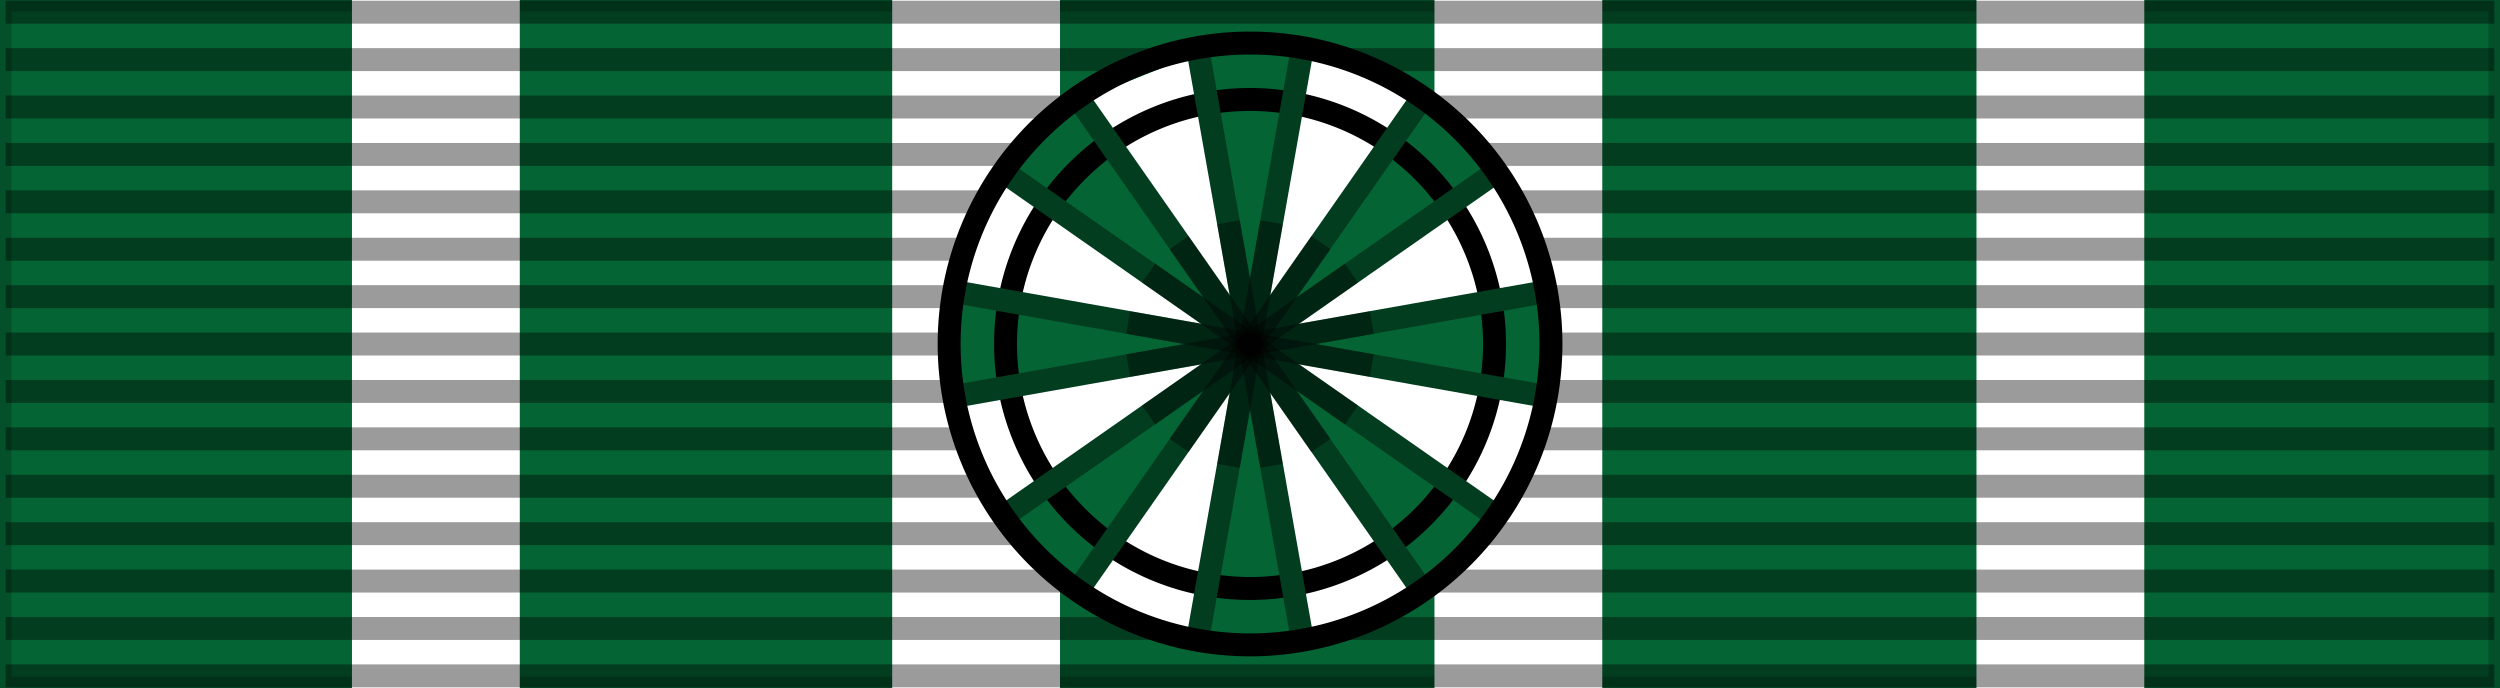 <svg xmlns="http://www.w3.org/2000/svg" width="218" height="60" version="1.0"><rect width="100%" height="100%" fill="#808080" stroke="none"/><g style="display:inline"><path style="opacity:1;fill:#046434;fill-opacity:1;fill-rule:evenodd;stroke:#000;stroke-width:2;stroke-linecap:butt;stroke-linejoin:miter;marker:none;marker-start:none;marker-mid:none;marker-end:none;stroke-miterlimit:4;stroke-dasharray:none;stroke-dashoffset:0;stroke-opacity:.196;visibility:visible;display:inline;overflow:visible" d="M0 0h218v60H0z"/></g><path style="opacity:1;fill:#fff;fill-opacity:1;fill-rule:evenodd;stroke:none;stroke-width:1;stroke-linecap:butt;stroke-linejoin:round;stroke-miterlimit:4;stroke-dasharray:none;stroke-dashoffset:0;stroke-opacity:1;display:inline" d="M30.691.001h14.634v60H30.691zM77.798-.002h14.634v60H77.798zM125.085.001h14.634v60h-14.634zM172.348 0h14.634v60h-14.634z"/><path style="fill:none;fill-opacity:.196;fill-rule:evenodd;stroke:#000;stroke-width:2;stroke-linecap:butt;stroke-linejoin:miter;stroke-miterlimit:4;stroke-dasharray:none;stroke-opacity:.392" d="M.494 1.064h217.012M.494 58.936h217.012M.494 5.198h217.012M.494 9.331h217.012M.494 13.465h217.012M.494 17.599h217.012M.494 21.733h217.012M.494 25.866h217.012M.494 30h217.012M.494 34.134h217.012M.494 38.267h217.012M.494 42.401h217.012M.494 46.535h217.012M.494 50.669h217.012M.494 54.802h217.012"/><g style="display:inline"><path style="fill:#046434;fill-opacity:1;fill-rule:evenodd;stroke:none;stroke-width:.981;stroke-linecap:butt;stroke-linejoin:miter;marker:none;marker-start:none;marker-mid:none;marker-end:none;stroke-miterlimit:4;stroke-dasharray:none;stroke-dashoffset:0;stroke-opacity:1;visibility:visible;display:inline;overflow:visible" d="M-71.5 149.75a25.75 25.75 0 1 1-51.5 0 25.75 25.75 0 1 1 51.5 0z" transform="matrix(1.019 0 0 1.019 208.102 -122.602)"/><path d="m109.25 30.25-15-21.5 10-4 5 25.5zM109.25 30l4.5-25.75 9.75 4.5L109.25 30z" style="fill:#fff;fill-opacity:1;fill-rule:evenodd;stroke:none;stroke-width:1px;stroke-linecap:butt;stroke-linejoin:miter;stroke-opacity:1"/><path d="m108.983 30.125 21.39-14.938 4.242 10.253-25.632 4.685z" style="fill:#fff;fill-opacity:1;fill-rule:evenodd;stroke:none;stroke-width:1px;stroke-linecap:butt;stroke-linejoin:miter;stroke-opacity:1"/><path d="m108.983 30.036 25.81 4.773-4.332 10.253-21.478-15.026z" style="fill:#fff;fill-opacity:1;fill-rule:evenodd;stroke:none;stroke-width:1px;stroke-linecap:butt;stroke-linejoin:miter;stroke-opacity:1"/><path d="m109.071 30.036 15.026 21.567-10.518 4.154-4.508-25.72zM109.071 29.948l-4.596 25.81-10.341-4.597 14.937-21.213z" style="fill:#fff;fill-opacity:1;fill-rule:evenodd;stroke:none;stroke-width:1px;stroke-linecap:butt;stroke-linejoin:miter;stroke-opacity:1"/><path d="M109.071 29.948 87.416 45.151l-4.243-10.518 25.898-4.685z" style="fill:#fff;fill-opacity:1;fill-rule:evenodd;stroke:none;stroke-width:1px;stroke-linecap:butt;stroke-linejoin:miter;stroke-opacity:1"/><path d="M108.983 30.036 87.593 15.1l-4.331 10.43 25.72 4.507z" style="fill:#fff;fill-opacity:1;fill-rule:evenodd;stroke:none;stroke-width:1px;stroke-linecap:butt;stroke-linejoin:miter;stroke-opacity:1"/><path transform="matrix(.828 0 0 .828 189.526 -93.998)" d="M-71.5 149.75a25.75 25.75 0 1 1-51.5 0 25.75 25.75 0 1 1 51.5 0z" style="fill:none;fill-opacity:1;fill-rule:evenodd;stroke:#000;stroke-width:2.415;stroke-linecap:butt;stroke-linejoin:miter;marker:none;marker-start:none;marker-mid:none;marker-end:none;stroke-miterlimit:4;stroke-dasharray:none;stroke-dashoffset:0;stroke-opacity:1;visibility:visible;display:inline;overflow:visible"/><path d="m113.537 4.399-9.074 51.202" style="fill:#023d20;fill-opacity:1;fill-rule:evenodd;stroke:#023d20;stroke-width:2;stroke-linecap:butt;stroke-linejoin:miter;stroke-miterlimit:4;stroke-dasharray:none;stroke-opacity:1"/><path d="m104.463 4.399 9.074 51.202" style="fill:#023d20;fill-opacity:1;fill-rule:evenodd;stroke:#023d20;stroke-width:2;stroke-linecap:butt;stroke-linejoin:miter;stroke-miterlimit:4;stroke-dasharray:none;stroke-opacity:1;display:inline"/><path d="M134.601 34.537 83.4 25.463" style="fill:#023d20;fill-opacity:1;fill-rule:evenodd;stroke:#023d20;stroke-width:2;stroke-linecap:butt;stroke-linejoin:miter;stroke-miterlimit:4;stroke-dasharray:none;stroke-opacity:1"/><path d="M134.601 25.463 83.4 34.537" style="fill:#023d20;fill-opacity:1;fill-rule:evenodd;stroke:#023d20;stroke-width:2;stroke-linecap:butt;stroke-linejoin:miter;stroke-miterlimit:4;stroke-dasharray:none;stroke-opacity:1;display:inline"/><path d="M130.311 15.106 87.69 44.894" style="fill:#023d20;fill-opacity:1;fill-rule:evenodd;stroke:#023d20;stroke-width:2;stroke-linecap:butt;stroke-linejoin:miter;stroke-miterlimit:4;stroke-dasharray:none;stroke-opacity:1"/><path d="M123.894 8.689 94.106 51.311" style="fill:#023d20;fill-opacity:1;fill-rule:evenodd;stroke:#023d20;stroke-width:2;stroke-linecap:butt;stroke-linejoin:miter;stroke-miterlimit:4;stroke-dasharray:none;stroke-opacity:1;display:inline"/><path d="M123.894 51.311 94.106 8.69" style="fill:#023d20;fill-opacity:1;fill-rule:evenodd;stroke:#023d20;stroke-width:2;stroke-linecap:butt;stroke-linejoin:miter;stroke-miterlimit:4;stroke-dasharray:none;stroke-opacity:1"/><path d="M130.311 44.894 87.69 15.106" style="fill:#023d20;fill-opacity:1;fill-rule:evenodd;stroke:#023d20;stroke-width:2;stroke-linecap:butt;stroke-linejoin:miter;stroke-miterlimit:4;stroke-dasharray:none;stroke-opacity:1;display:inline"/><path d="m109.89 19.203-3.75 21.25 1.97.344 3.75-21.25-1.97-.344z" style="fill:#000;fill-opacity:.392;fill-rule:evenodd;stroke:none;stroke-width:2;stroke-linecap:butt;stroke-linejoin:miter;stroke-miterlimit:4;stroke-dasharray:none;stroke-opacity:1;display:inline"/><path d="m108.11 19.203-1.97.344 3.75 21.25 1.97-.344-3.75-21.25z" style="fill:#000;fill-opacity:.392;fill-rule:evenodd;stroke:none;stroke-width:2;stroke-linecap:butt;stroke-linejoin:miter;stroke-miterlimit:4;stroke-dasharray:none;stroke-opacity:1;display:inline"/><path d="m98.547 27.14-.344 1.97 21.25 3.75.344-1.97-21.25-3.75z" style="fill:#000;fill-opacity:.392;fill-rule:evenodd;stroke:none;stroke-width:2;stroke-linecap:butt;stroke-linejoin:miter;stroke-miterlimit:4;stroke-dasharray:none;stroke-opacity:1;display:inline"/><path d="m119.453 27.14-21.25 3.75.344 1.97 21.25-3.75-.344-1.97z" style="fill:#000;fill-opacity:.392;fill-rule:evenodd;stroke:none;stroke-width:2;stroke-linecap:butt;stroke-linejoin:miter;stroke-miterlimit:4;stroke-dasharray:none;stroke-opacity:1;display:inline"/><path d="M117.266 22.984 99.578 35.36l1.156 1.657 17.688-12.375-1.156-1.657z" style="fill:#000;fill-opacity:.392;fill-rule:evenodd;stroke:none;stroke-width:2;stroke-linecap:butt;stroke-linejoin:miter;stroke-miterlimit:4;stroke-dasharray:none;stroke-opacity:1;display:inline"/><path d="m114.36 20.578-12.376 17.688 1.657 1.156 12.375-17.688-1.657-1.156z" style="fill:#000;fill-opacity:.392;fill-rule:evenodd;stroke:none;stroke-width:2;stroke-linecap:butt;stroke-linejoin:miter;stroke-miterlimit:4;stroke-dasharray:none;stroke-opacity:1;display:inline"/><path d="m103.64 20.578-1.656 1.156 12.375 17.688 1.657-1.156-12.375-17.688z" style="fill:#000;fill-opacity:.392;fill-rule:evenodd;stroke:none;stroke-width:2;stroke-linecap:butt;stroke-linejoin:miter;stroke-miterlimit:4;stroke-dasharray:none;stroke-opacity:1;display:inline"/><path d="m100.734 22.984-1.156 1.657 17.688 12.375 1.156-1.657-17.688-12.375z" style="fill:#000;fill-opacity:.392;fill-rule:evenodd;stroke:none;stroke-width:2;stroke-linecap:butt;stroke-linejoin:miter;stroke-miterlimit:4;stroke-dasharray:none;stroke-opacity:1;display:inline"/><path transform="matrix(1.019 0 0 1.019 208.102 -122.602)" d="M-71.5 149.75a25.75 25.75 0 1 1-51.5 0 25.75 25.75 0 1 1 51.5 0z" style="fill:none;fill-opacity:1;fill-rule:evenodd;stroke:#000;stroke-width:1.963;stroke-linecap:butt;stroke-linejoin:miter;marker:none;marker-start:none;marker-mid:none;marker-end:none;stroke-miterlimit:4;stroke-dasharray:none;stroke-dashoffset:0;stroke-opacity:1;visibility:visible;display:inline;overflow:visible"/></g></svg>
